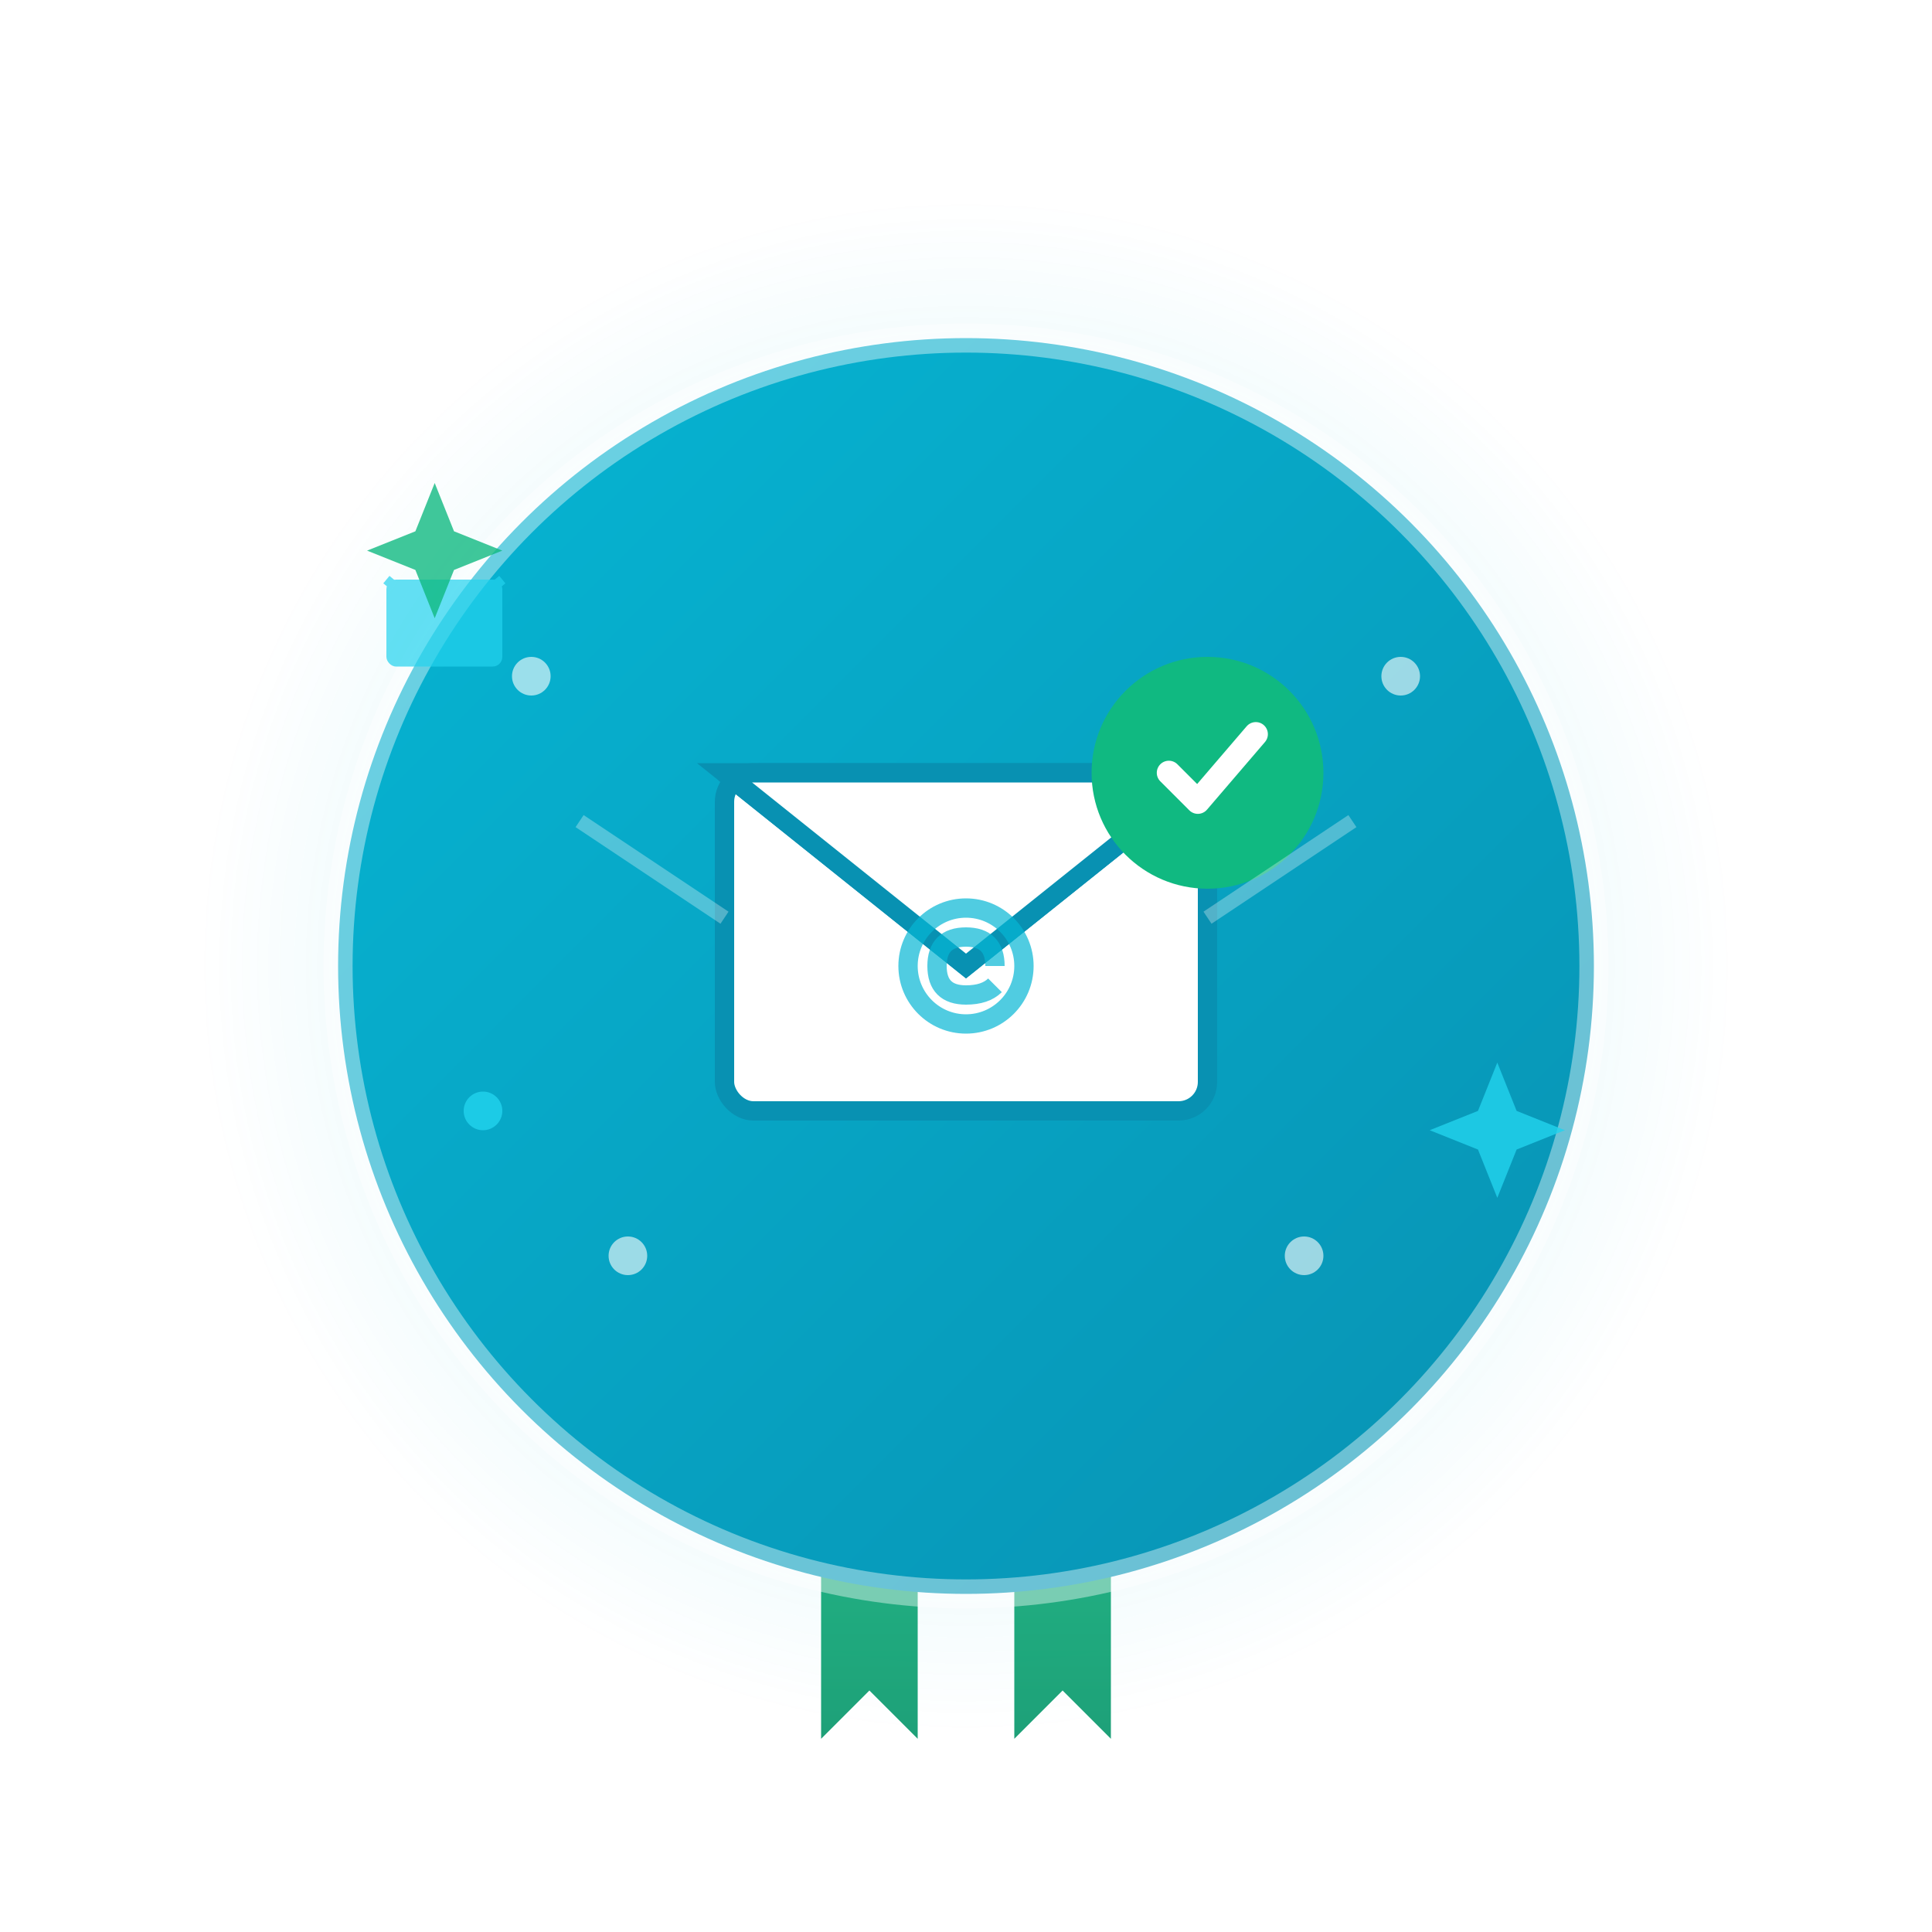 <svg viewBox="0 0 200 200" xmlns="http://www.w3.org/2000/svg">
  <defs>
    <!-- Gradients -->
    <linearGradient id="emailBadgeGradient" x1="0%" y1="0%" x2="100%" y2="100%">
      <stop offset="0%" style="stop-color:#06b6d4;stop-opacity:1" />
      <stop offset="100%" style="stop-color:#0891b2;stop-opacity:1" />
    </linearGradient>
    
    <linearGradient id="emailRibbonGradient" x1="0%" y1="0%" x2="0%" y2="100%">
      <stop offset="0%" style="stop-color:#10b981;stop-opacity:1" />
      <stop offset="100%" style="stop-color:#059669;stop-opacity:1" />
    </linearGradient>
    
    <radialGradient id="emailGlowGradient">
      <stop offset="0%" style="stop-color:#22d3ee;stop-opacity:0.8" />
      <stop offset="100%" style="stop-color:#06b6d4;stop-opacity:0" />
    </radialGradient>
    
    <!-- Filters -->
    <filter id="emailShadow">
      <feDropShadow dx="0" dy="4" stdDeviation="4" flood-opacity="0.3"/>
    </filter>
    
    <filter id="emailGlow">
      <feGaussianBlur stdDeviation="2" result="coloredBlur"/>
      <feMerge>
        <feMergeNode in="coloredBlur"/>
        <feMergeNode in="SourceGraphic"/>
      </feMerge>
    </filter>
  </defs>
  
  <!-- Background glow animation -->
  <circle cx="100" cy="100" r="80" fill="url(#emailGlowGradient)" opacity="0.3">
    <animate attributeName="r" values="80;90;80" dur="2.5s" repeatCount="indefinite"/>
    <animate attributeName="opacity" values="0.3;0.5;0.3" dur="2.5s" repeatCount="indefinite"/>
  </circle>
  
  <!-- Ribbons at bottom -->
  <g filter="url(#emailShadow)">
    <path d="M 85 140 L 85 180 L 90 175 L 95 180 L 95 140 Z" 
          fill="url(#emailRibbonGradient)" opacity="0.9">
      <animateTransform attributeName="transform" type="translate"
                        values="0,0; 0,3; 0,0" dur="1.5s" repeatCount="indefinite"/>
    </path>
    <path d="M 105 140 L 105 180 L 110 175 L 115 180 L 115 140 Z" 
          fill="url(#emailRibbonGradient)" opacity="0.9">
      <animateTransform attributeName="transform" type="translate"
                        values="0,0; 0,3; 0,0" dur="1.5s" begin="0.2s" repeatCount="indefinite"/>
    </path>
  </g>
  
  <!-- Main badge circle -->
  <circle cx="100" cy="100" r="65" fill="url(#emailBadgeGradient)" filter="url(#emailShadow)">
    <animate attributeName="r" values="65;67;65" dur="3s" repeatCount="indefinite"/>
  </circle>
  
  <!-- Decorative outer ring -->
  <circle cx="100" cy="100" r="65" fill="none" stroke="#ffffff" stroke-width="3" opacity="0.4">
    <animate attributeName="stroke-dasharray" values="0,410;410,0;0,410" dur="4s" repeatCount="indefinite"/>
  </circle>
  
  <!-- Inner decorative dots -->
  <g opacity="0.6">
    <circle cx="55" cy="70" r="2" fill="#fff">
      <animate attributeName="opacity" values="0.3;1;0.3" dur="1.5s" repeatCount="indefinite"/>
    </circle>
    <circle cx="145" cy="70" r="2" fill="#fff">
      <animate attributeName="opacity" values="0.3;1;0.3" dur="1.5s" begin="0.5s" repeatCount="indefinite"/>
    </circle>
    <circle cx="65" cy="130" r="2" fill="#fff">
      <animate attributeName="opacity" values="0.3;1;0.3" dur="1.5s" begin="1s" repeatCount="indefinite"/>
    </circle>
    <circle cx="135" cy="130" r="2" fill="#fff">
      <animate attributeName="opacity" values="0.3;1;0.3" dur="1.5s" begin="1.5s" repeatCount="indefinite"/>
    </circle>
  </g>
  
  <!-- Email envelope icon -->
  <g transform="translate(100, 95)" filter="url(#emailGlow)">
    <!-- Envelope body -->
    <rect x="-25" y="-15" width="50" height="35" rx="3" fill="#ffffff" stroke="#0891b2" stroke-width="2"/>
    
    <!-- Envelope flap back -->
    <path d="M -25 -15 L 0 5 L 25 -15" fill="#e0f2fe" stroke="#0891b2" stroke-width="2"/>
    
    <!-- Envelope flap front (animated) -->
    <g>
      <path d="M -25 -15 L 0 5 L 25 -15 Z" fill="#ffffff" stroke="#0891b2" stroke-width="2">
        <animateTransform attributeName="transform" type="rotate"
                          values="0,0,-15; -15,0,-15; 0,0,-15" dur="3s" repeatCount="indefinite"/>
      </path>
    </g>
    
    <!-- @ symbol inside envelope -->
    <g opacity="0.7">
      <circle cx="0" cy="5" r="6" fill="none" stroke="#06b6d4" stroke-width="2"/>
      <path d="M 3 5 Q 3 2 0 2 Q -3 2 -3 5 Q -3 8 0 8 Q 2 8 3 7" 
            fill="none" stroke="#06b6d4" stroke-width="2"/>
      <animate attributeName="opacity" values="0.5;1;0.5" dur="2s" repeatCount="indefinite"/>
    </g>
  </g>
  
  <!-- Flying email animation (small envelopes) -->
  <g opacity="0.7">
    <rect x="40" y="60" width="12" height="9" rx="1" fill="#22d3ee">
      <animateTransform attributeName="transform" type="translate"
                        values="0,0; 120,40; 0,0" dur="4s" repeatCount="indefinite"/>
      <animate attributeName="opacity" values="0;0.7;0" dur="4s" repeatCount="indefinite"/>
    </rect>
    <path d="M 40 60 L 46 65 L 52 60" fill="none" stroke="#22d3ee" stroke-width="1">
      <animateTransform attributeName="transform" type="translate"
                        values="0,0; 120,40; 0,0" dur="4s" repeatCount="indefinite"/>
      <animate attributeName="opacity" values="0;0.7;0" dur="4s" repeatCount="indefinite"/>
    </path>
  </g>
  
  <!-- Verified checkmark shield -->
  <g transform="translate(125, 80)">
    <circle cx="0" cy="0" r="12" fill="#10b981" filter="url(#emailShadow)">
      <animate attributeName="r" values="12;13;12" dur="2s" repeatCount="indefinite"/>
    </circle>
    <path d="M -4 0 L -1 3 L 5 -4" fill="none" stroke="#ffffff" stroke-width="2.5" 
          stroke-linecap="round" stroke-linejoin="round">
      <animate attributeName="stroke-dasharray" values="0,20;20,0" dur="0.8s" fill="freeze"/>
    </path>
  </g>
  
  <!-- Sparkles and stars -->
  <g opacity="0.8">
    <path d="M 45 50 L 47 55 L 52 57 L 47 59 L 45 64 L 43 59 L 38 57 L 43 55 Z" fill="#10b981">
      <animate attributeName="opacity" values="0;1;0" dur="2s" repeatCount="indefinite"/>
      <animateTransform attributeName="transform" type="rotate"
                        values="0,45,57; 180,45,57; 360,45,57" dur="3s" repeatCount="indefinite"/>
    </path>
    <path d="M 155 110 L 157 115 L 162 117 L 157 119 L 155 124 L 153 119 L 148 117 L 153 115 Z" fill="#22d3ee">
      <animate attributeName="opacity" values="0;1;0" dur="2s" begin="0.5s" repeatCount="indefinite"/>
      <animateTransform attributeName="transform" type="rotate"
                        values="0,155,117; 180,155,117; 360,155,117" dur="3s" repeatCount="indefinite"/>
    </path>
    <circle cx="50" cy="115" r="2" fill="#22d3ee">
      <animate attributeName="opacity" values="0;1;0" dur="1.8s" begin="0.3s" repeatCount="indefinite"/>
    </circle>
  </g>
  
  <!-- Connection lines (animated) -->
  <g opacity="0.3" stroke="#ffffff" stroke-width="1.5" fill="none">
    <line x1="60" y1="85" x2="75" y2="95">
      <animate attributeName="opacity" values="0;0.5;0" dur="2s" repeatCount="indefinite"/>
    </line>
    <line x1="140" y1="85" x2="125" y2="95">
      <animate attributeName="opacity" values="0;0.5;0" dur="2s" begin="0.5s" repeatCount="indefinite"/>
    </line>
  </g>
</svg>